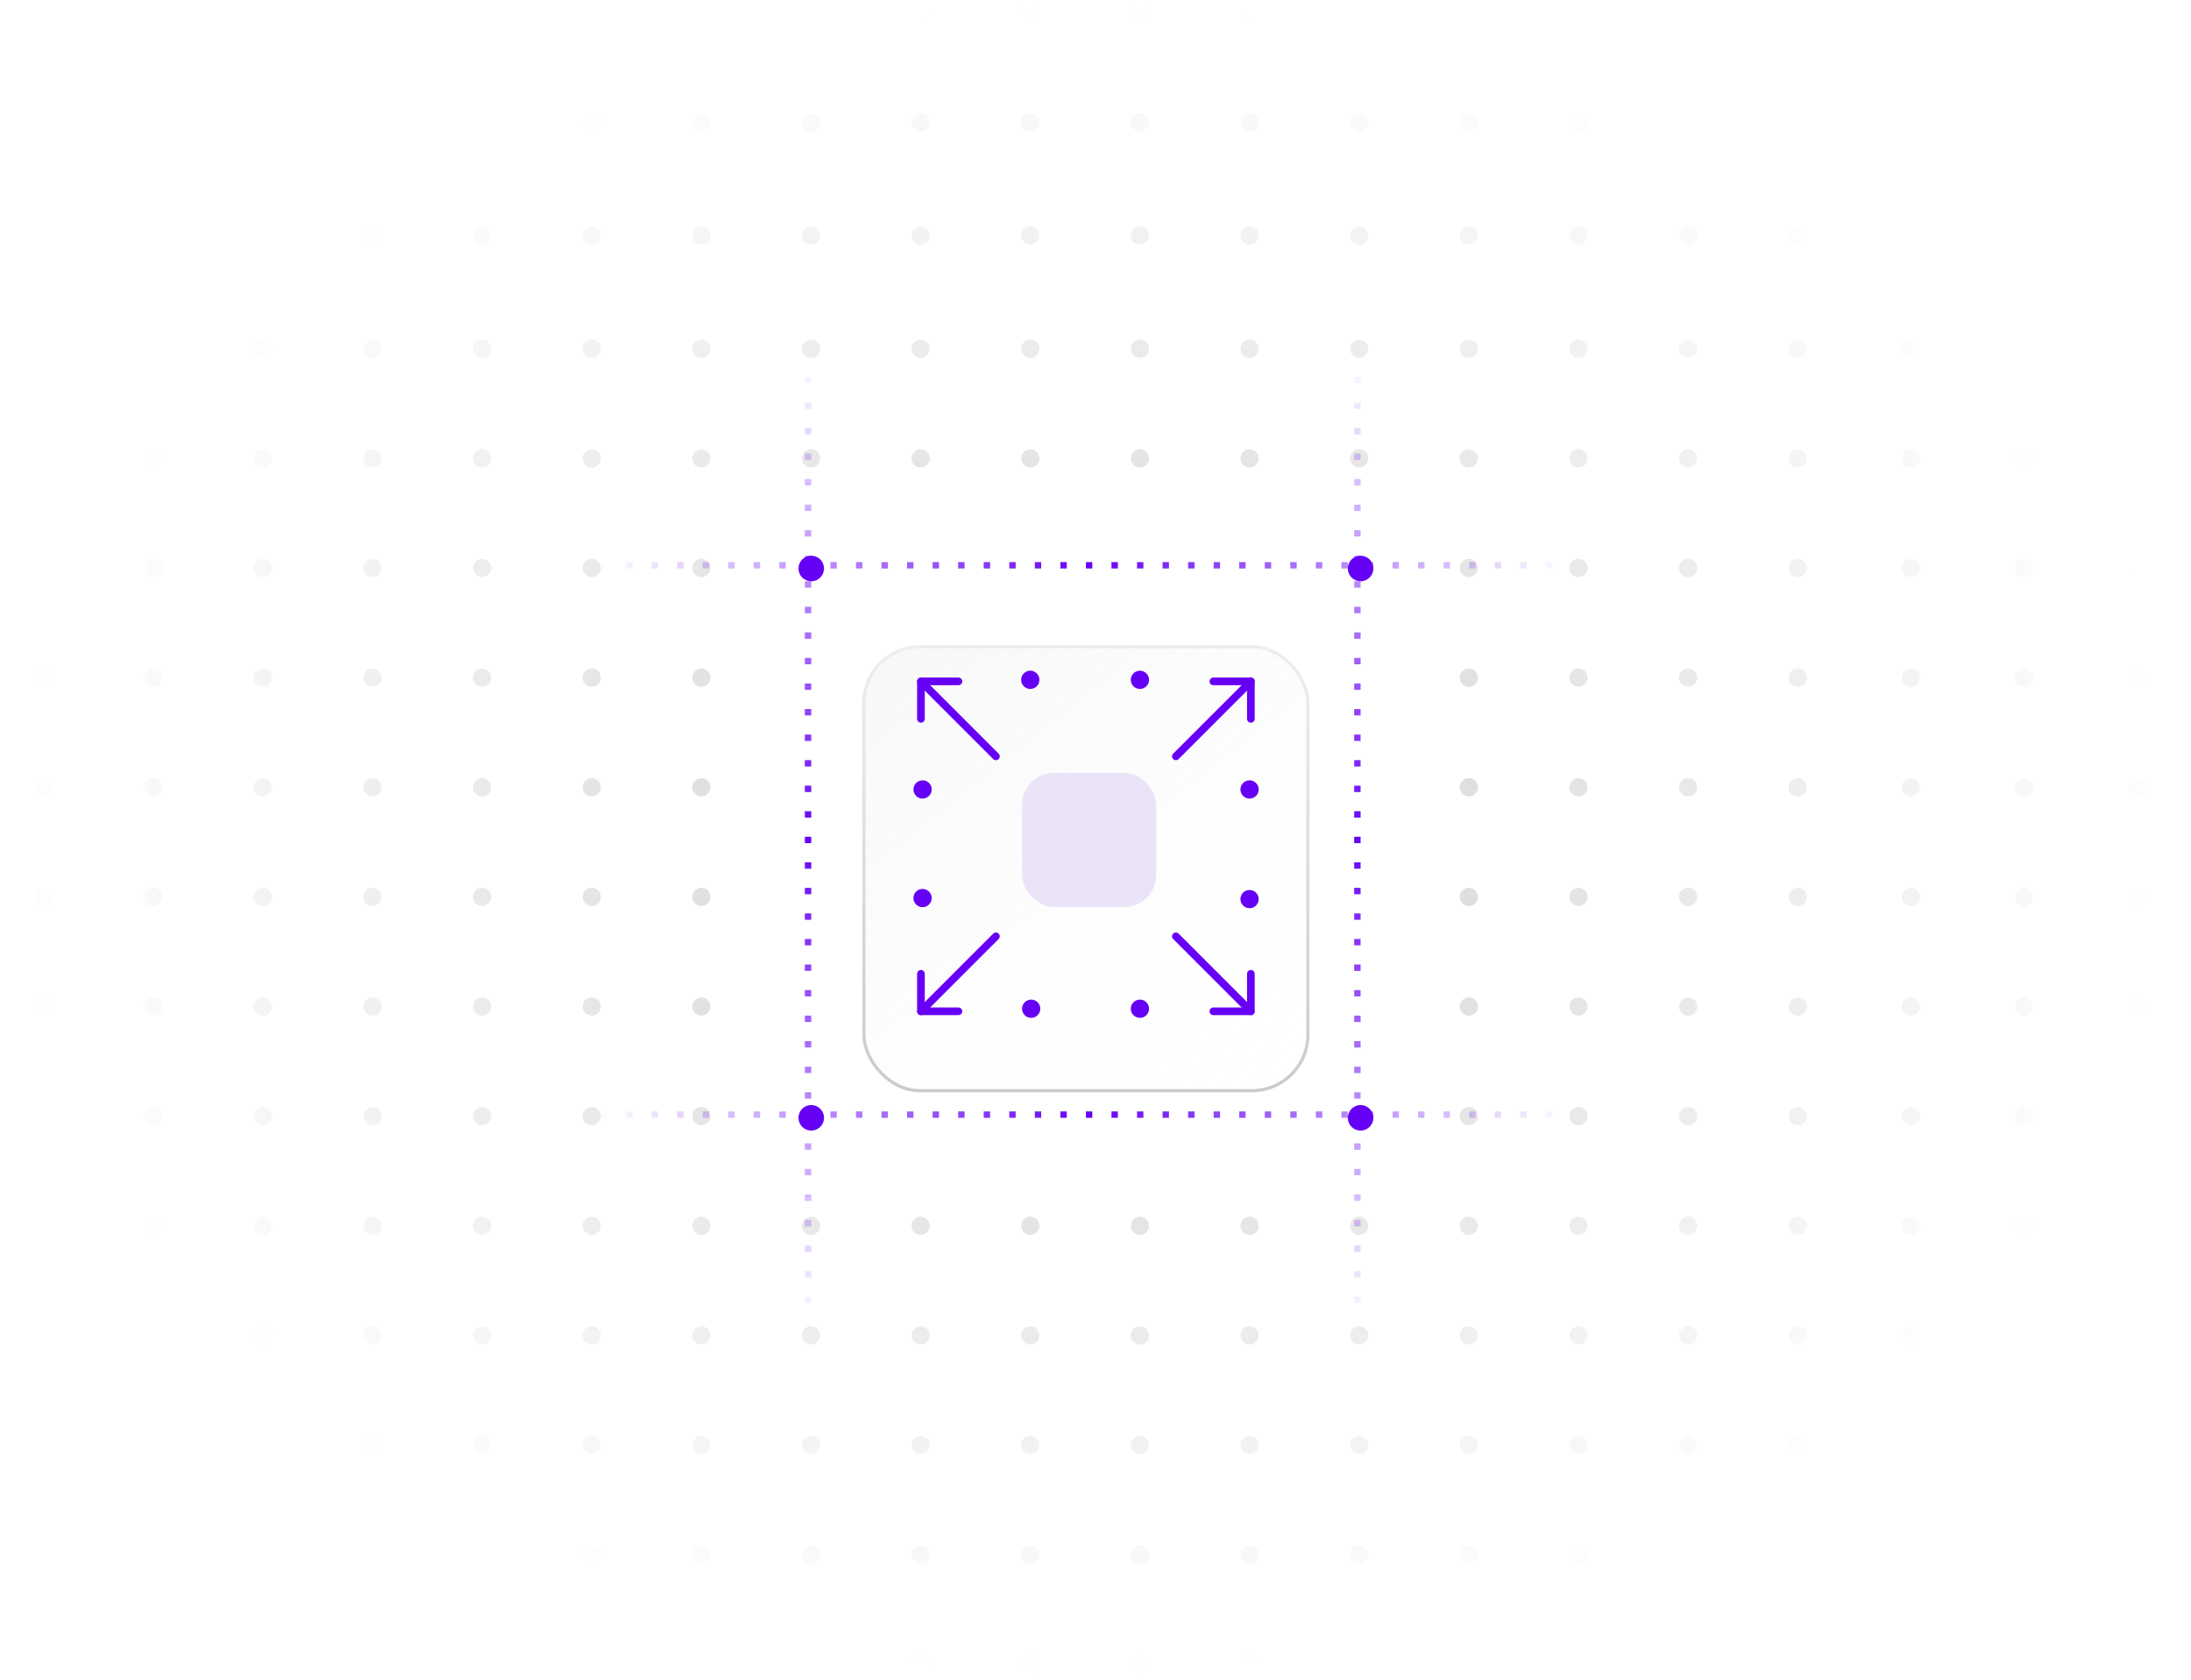 <svg width="343" height="263" viewBox="0 0 343 263" fill="none" xmlns="http://www.w3.org/2000/svg">
<g clip-path="url(#clip0_555_2087)">
<mask id="mask0_555_2087" style="mask-type:alpha" maskUnits="userSpaceOnUse" x="0" y="0" width="343" height="263">
<rect width="343" height="263" fill="url(#paint0_radial_555_2087)"/>
</mask>
<g mask="url(#mask0_555_2087)">
<circle cx="6.813" cy="54.593" r="1.43" fill="#CECECE"/>
<circle cx="6.813" cy="36.872" r="1.43" fill="#CECECE"/>
<circle cx="6.813" cy="19.151" r="1.43" fill="#CECECE"/>
<circle cx="6.813" cy="1.43" r="1.43" fill="#CECECE"/>
<circle cx="6.813" cy="71.757" r="1.43" fill="#CECECE"/>
<circle cx="6.813" cy="88.921" r="1.43" fill="#CECECE"/>
<circle cx="6.813" cy="106.085" r="1.43" fill="#CECECE"/>
<circle cx="6.813" cy="123.249" r="1.43" fill="#CECECE"/>
<circle cx="6.813" cy="140.413" r="1.43" fill="#CECECE"/>
<circle cx="6.813" cy="157.577" r="1.43" fill="#CECECE"/>
<circle cx="6.813" cy="174.741" r="1.43" fill="#CECECE"/>
<circle cx="6.813" cy="191.905" r="1.43" fill="#CECECE"/>
<circle cx="23.977" cy="54.593" r="1.43" fill="#CECECE"/>
<circle cx="6.813" cy="209.069" r="1.43" fill="#CECECE"/>
<circle cx="6.813" cy="226.233" r="1.43" fill="#CECECE"/>
<circle cx="6.813" cy="243.397" r="1.43" fill="#CECECE"/>
<circle cx="6.813" cy="260.561" r="1.43" fill="#CECECE"/>
<circle cx="23.977" cy="36.872" r="1.43" fill="#CECECE"/>
<circle cx="23.977" cy="19.151" r="1.43" fill="#CECECE"/>
<circle cx="23.977" cy="1.43" r="1.43" fill="#CECECE"/>
<circle cx="23.977" cy="71.757" r="1.43" fill="#CECECE"/>
<circle cx="23.977" cy="88.921" r="1.43" fill="#CECECE"/>
<circle cx="23.977" cy="106.085" r="1.43" fill="#CECECE"/>
<circle cx="23.977" cy="123.249" r="1.43" fill="#CECECE"/>
<circle cx="23.977" cy="140.413" r="1.43" fill="#CECECE"/>
<circle cx="23.977" cy="157.577" r="1.43" fill="#CECECE"/>
<circle cx="23.977" cy="174.741" r="1.43" fill="#CECECE"/>
<circle cx="41.141" cy="54.593" r="1.43" fill="#CECECE"/>
<circle cx="23.977" cy="191.905" r="1.43" fill="#CECECE"/>
<circle cx="23.977" cy="209.069" r="1.43" fill="#CECECE"/>
<circle cx="23.977" cy="226.233" r="1.43" fill="#CECECE"/>
<circle cx="23.977" cy="243.397" r="1.43" fill="#CECECE"/>
<circle cx="23.977" cy="260.561" r="1.43" fill="#CECECE"/>
<circle cx="41.141" cy="36.872" r="1.43" fill="#CECECE"/>
<circle cx="41.141" cy="19.151" r="1.43" fill="#CECECE"/>
<circle cx="41.141" cy="1.43" r="1.43" fill="#CECECE"/>
<circle cx="41.141" cy="71.757" r="1.43" fill="#CECECE"/>
<circle cx="41.141" cy="88.921" r="1.43" fill="#CECECE"/>
<circle cx="41.141" cy="106.085" r="1.43" fill="#CECECE"/>
<circle cx="41.141" cy="123.249" r="1.43" fill="#CECECE"/>
<circle cx="41.141" cy="140.413" r="1.43" fill="#CECECE"/>
<circle cx="41.141" cy="157.577" r="1.43" fill="#CECECE"/>
<circle cx="58.305" cy="54.593" r="1.43" fill="#CECECE"/>
<circle cx="41.141" cy="174.741" r="1.43" fill="#CECECE"/>
<circle cx="41.141" cy="191.905" r="1.43" fill="#CECECE"/>
<circle cx="41.141" cy="209.069" r="1.43" fill="#CECECE"/>
<circle cx="41.141" cy="226.233" r="1.43" fill="#CECECE"/>
<circle cx="41.141" cy="243.397" r="1.43" fill="#CECECE"/>
<circle cx="41.141" cy="260.561" r="1.43" fill="#CECECE"/>
<circle cx="58.305" cy="36.872" r="1.43" fill="#CECECE"/>
<circle cx="58.305" cy="19.151" r="1.43" fill="#CECECE"/>
<circle cx="58.305" cy="1.43" r="1.43" fill="#CECECE"/>
<circle cx="58.305" cy="71.757" r="1.43" fill="#CECECE"/>
<circle cx="58.305" cy="88.921" r="1.43" fill="#CECECE"/>
<circle cx="58.305" cy="106.085" r="1.43" fill="#CECECE"/>
<circle cx="58.305" cy="123.249" r="1.43" fill="#CECECE"/>
<circle cx="58.305" cy="140.413" r="1.43" fill="#CECECE"/>
<circle cx="75.469" cy="54.593" r="1.43" fill="#CECECE"/>
<circle cx="58.305" cy="157.577" r="1.43" fill="#CECECE"/>
<circle cx="58.305" cy="174.741" r="1.43" fill="#CECECE"/>
<circle cx="58.305" cy="191.905" r="1.43" fill="#CECECE"/>
<circle cx="58.305" cy="209.069" r="1.43" fill="#CECECE"/>
<circle cx="58.305" cy="226.233" r="1.43" fill="#CECECE"/>
<circle cx="58.305" cy="243.397" r="1.43" fill="#CECECE"/>
<circle cx="58.305" cy="260.561" r="1.43" fill="#CECECE"/>
<circle cx="75.469" cy="36.872" r="1.43" fill="#CECECE"/>
<circle cx="75.469" cy="19.151" r="1.43" fill="#CECECE"/>
<circle cx="75.469" cy="1.43" r="1.43" fill="#CECECE"/>
<circle cx="75.469" cy="71.757" r="1.43" fill="#CECECE"/>
<circle cx="75.469" cy="88.921" r="1.43" fill="#CECECE"/>
<circle cx="75.469" cy="106.085" r="1.43" fill="#CECECE"/>
<circle cx="75.469" cy="123.249" r="1.43" fill="#CECECE"/>
<circle cx="92.633" cy="54.593" r="1.43" fill="#CECECE"/>
<circle cx="75.469" cy="140.413" r="1.43" fill="#CECECE"/>
<circle cx="75.469" cy="157.577" r="1.43" fill="#CECECE"/>
<circle cx="75.469" cy="174.741" r="1.43" fill="#CECECE"/>
<circle cx="75.469" cy="191.905" r="1.43" fill="#CECECE"/>
<circle cx="75.469" cy="209.069" r="1.43" fill="#CECECE"/>
<circle cx="75.469" cy="226.233" r="1.43" fill="#CECECE"/>
<circle cx="75.469" cy="243.397" r="1.43" fill="#CECECE"/>
<circle cx="75.469" cy="260.561" r="1.43" fill="#CECECE"/>
<circle cx="92.633" cy="36.872" r="1.43" fill="#CECECE"/>
<circle cx="92.633" cy="19.151" r="1.43" fill="#CECECE"/>
<circle cx="92.633" cy="1.43" r="1.43" fill="#CECECE"/>
<circle cx="92.633" cy="71.757" r="1.43" fill="#CECECE"/>
<circle cx="92.633" cy="88.921" r="1.43" fill="#CECECE"/>
<circle cx="92.633" cy="106.085" r="1.43" fill="#CECECE"/>
<circle cx="109.798" cy="54.593" r="1.43" fill="#CECECE"/>
<circle cx="92.633" cy="123.249" r="1.43" fill="#CECECE"/>
<circle cx="92.633" cy="140.413" r="1.43" fill="#CECECE"/>
<circle cx="92.633" cy="157.577" r="1.43" fill="#CECECE"/>
<circle cx="92.633" cy="174.741" r="1.43" fill="#CECECE"/>
<circle cx="92.633" cy="191.905" r="1.43" fill="#CECECE"/>
<circle cx="92.633" cy="209.069" r="1.43" fill="#CECECE"/>
<circle cx="92.633" cy="226.233" r="1.43" fill="#CECECE"/>
<circle cx="92.633" cy="243.397" r="1.43" fill="#CECECE"/>
<circle cx="92.633" cy="260.561" r="1.43" fill="#CECECE"/>
<circle cx="109.798" cy="36.872" r="1.43" fill="#CECECE"/>
<circle cx="109.798" cy="19.151" r="1.43" fill="#CECECE"/>
<circle cx="109.798" cy="1.43" r="1.43" fill="#CECECE"/>
<circle cx="109.798" cy="71.757" r="1.43" fill="#CECECE"/>
<circle cx="109.798" cy="88.921" r="1.43" fill="#CECECE"/>
<circle cx="126.962" cy="54.593" r="1.43" fill="#CECECE"/>
<circle cx="109.798" cy="106.085" r="1.43" fill="#CECECE"/>
<circle cx="109.798" cy="123.249" r="1.43" fill="#CECECE"/>
<circle cx="109.798" cy="140.413" r="1.43" fill="#CECECE"/>
<circle cx="109.798" cy="157.577" r="1.43" fill="#CECECE"/>
<circle cx="109.798" cy="174.741" r="1.43" fill="#CECECE"/>
<circle cx="109.798" cy="191.905" r="1.43" fill="#CECECE"/>
<circle cx="109.798" cy="209.069" r="1.43" fill="#CECECE"/>
<circle cx="109.798" cy="226.233" r="1.43" fill="#CECECE"/>
<circle cx="109.798" cy="243.397" r="1.43" fill="#CECECE"/>
<circle cx="109.798" cy="260.561" r="1.43" fill="#CECECE"/>
<circle cx="126.962" cy="36.872" r="1.43" fill="#CECECE"/>
<circle cx="126.962" cy="19.151" r="1.43" fill="#CECECE"/>
<circle cx="126.962" cy="1.43" r="1.43" fill="#CECECE"/>
<circle cx="126.962" cy="71.757" r="1.43" fill="#CECECE"/>
<circle cx="144.126" cy="54.593" r="1.43" fill="#CECECE"/>
<circle cx="126.962" cy="88.921" r="1.43" fill="#CECECE"/>
<circle cx="126.962" cy="174.741" r="1.43" fill="#CECECE"/>
<circle cx="126.962" cy="191.905" r="1.43" fill="#CECECE"/>
<circle cx="126.962" cy="209.069" r="1.43" fill="#CECECE"/>
<circle cx="126.962" cy="226.233" r="1.43" fill="#CECECE"/>
<circle cx="126.962" cy="243.397" r="1.43" fill="#CECECE"/>
<circle cx="126.962" cy="260.561" r="1.43" fill="#CECECE"/>
<circle cx="144.126" cy="36.872" r="1.43" fill="#CECECE"/>
<circle cx="144.126" cy="19.151" r="1.43" fill="#CECECE"/>
<circle cx="144.126" cy="1.43" r="1.43" fill="#CECECE"/>
<circle cx="161.29" cy="54.593" r="1.43" fill="#CECECE"/>
<circle cx="144.126" cy="71.757" r="1.43" fill="#CECECE"/>
<circle cx="144.126" cy="106.085" r="1.43" fill="#CECECE"/>
<circle cx="144.126" cy="123.249" r="1.43" fill="#CECECE"/>
<circle cx="144.126" cy="140.413" r="1.43" fill="#CECECE"/>
<circle cx="144.126" cy="157.577" r="1.43" fill="#CECECE"/>
<circle cx="144.126" cy="191.905" r="1.43" fill="#CECECE"/>
<circle cx="144.126" cy="209.069" r="1.43" fill="#CECECE"/>
<circle cx="144.126" cy="226.233" r="1.43" fill="#CECECE"/>
<circle cx="144.126" cy="243.397" r="1.43" fill="#CECECE"/>
<circle cx="144.126" cy="260.561" r="1.43" fill="#CECECE"/>
<circle cx="178.454" cy="54.593" r="1.43" fill="#CECECE"/>
<circle cx="161.29" cy="36.872" r="1.43" fill="#CECECE"/>
<circle cx="161.29" cy="19.151" r="1.43" fill="#CECECE"/>
<circle cx="161.29" cy="1.43" r="1.43" fill="#CECECE"/>
<circle cx="161.29" cy="71.757" r="1.43" fill="#CECECE"/>
<circle cx="161.29" cy="106.085" r="1.43" fill="#CECECE"/>
<circle cx="161.29" cy="123.249" r="1.43" fill="#CECECE"/>
<circle cx="161.29" cy="140.413" r="1.43" fill="#CECECE"/>
<circle cx="161.29" cy="157.577" r="1.43" fill="#CECECE"/>
<circle cx="161.29" cy="191.905" r="1.43" fill="#CECECE"/>
<circle cx="161.29" cy="209.069" r="1.43" fill="#CECECE"/>
<circle cx="161.29" cy="226.233" r="1.43" fill="#CECECE"/>
<circle cx="161.29" cy="243.397" r="1.43" fill="#CECECE"/>
<circle cx="195.618" cy="54.593" r="1.43" fill="#CECECE"/>
<circle cx="161.29" cy="260.561" r="1.43" fill="#CECECE"/>
<circle cx="178.454" cy="36.872" r="1.43" fill="#CECECE"/>
<circle cx="178.454" cy="19.151" r="1.43" fill="#CECECE"/>
<circle cx="178.454" cy="1.43" r="1.43" fill="#CECECE"/>
<circle cx="178.454" cy="71.757" r="1.43" fill="#CECECE"/>
<circle cx="178.454" cy="106.085" r="1.43" fill="#CECECE"/>
<circle cx="178.454" cy="123.249" r="1.43" fill="#CECECE"/>
<circle cx="178.454" cy="140.413" r="1.43" fill="#CECECE"/>
<circle cx="178.454" cy="157.577" r="1.43" fill="#CECECE"/>
<circle cx="178.454" cy="191.905" r="1.43" fill="#CECECE"/>
<circle cx="178.454" cy="209.069" r="1.43" fill="#CECECE"/>
<circle cx="178.454" cy="226.233" r="1.43" fill="#CECECE"/>
<circle cx="212.782" cy="54.593" r="1.43" fill="#CECECE"/>
<circle cx="178.454" cy="243.397" r="1.43" fill="#CECECE"/>
<circle cx="178.454" cy="260.561" r="1.43" fill="#CECECE"/>
<circle cx="195.618" cy="36.872" r="1.43" fill="#CECECE"/>
<circle cx="195.618" cy="19.151" r="1.43" fill="#CECECE"/>
<circle cx="195.618" cy="1.43" r="1.43" fill="#CECECE"/>
<circle cx="195.618" cy="71.757" r="1.43" fill="#CECECE"/>
<circle cx="195.618" cy="106.085" r="1.43" fill="#CECECE"/>
<circle cx="195.618" cy="123.249" r="1.43" fill="#CECECE"/>
<circle cx="195.618" cy="140.413" r="1.43" fill="#CECECE"/>
<circle cx="195.618" cy="157.577" r="1.43" fill="#CECECE"/>
<circle cx="195.618" cy="191.905" r="1.43" fill="#CECECE"/>
<circle cx="195.618" cy="209.069" r="1.43" fill="#CECECE"/>
<circle cx="229.946" cy="54.593" r="1.43" fill="#CECECE"/>
<circle cx="195.618" cy="226.233" r="1.43" fill="#CECECE"/>
<circle cx="195.618" cy="243.397" r="1.43" fill="#CECECE"/>
<circle cx="195.618" cy="260.561" r="1.43" fill="#CECECE"/>
<circle cx="212.782" cy="36.872" r="1.43" fill="#CECECE"/>
<circle cx="212.782" cy="19.151" r="1.43" fill="#CECECE"/>
<circle cx="212.782" cy="1.43" r="1.43" fill="#CECECE"/>
<circle cx="212.782" cy="71.757" r="1.43" fill="#CECECE"/>
<circle cx="212.782" cy="88.921" r="1.43" fill="#CECECE"/>
<circle cx="212.782" cy="174.741" r="1.43" fill="#CECECE"/>
<circle cx="212.782" cy="191.905" r="1.43" fill="#CECECE"/>
<circle cx="247.11" cy="54.593" r="1.43" fill="#CECECE"/>
<circle cx="212.782" cy="209.069" r="1.43" fill="#CECECE"/>
<circle cx="212.782" cy="226.233" r="1.43" fill="#CECECE"/>
<circle cx="212.782" cy="243.397" r="1.43" fill="#CECECE"/>
<circle cx="212.782" cy="260.561" r="1.43" fill="#CECECE"/>
<circle cx="229.946" cy="36.872" r="1.43" fill="#CECECE"/>
<circle cx="229.946" cy="19.151" r="1.43" fill="#CECECE"/>
<circle cx="229.946" cy="1.43" r="1.43" fill="#CECECE"/>
<circle cx="229.946" cy="71.757" r="1.43" fill="#CECECE"/>
<circle cx="229.946" cy="88.921" r="1.43" fill="#CECECE"/>
<circle cx="229.946" cy="106.085" r="1.43" fill="#CECECE"/>
<circle cx="229.946" cy="123.249" r="1.43" fill="#CECECE"/>
<circle cx="229.946" cy="140.413" r="1.43" fill="#CECECE"/>
<circle cx="229.946" cy="157.577" r="1.43" fill="#CECECE"/>
<circle cx="229.946" cy="174.741" r="1.43" fill="#CECECE"/>
<circle cx="264.274" cy="54.593" r="1.43" fill="#CECECE"/>
<circle cx="229.946" cy="191.905" r="1.43" fill="#CECECE"/>
<circle cx="229.946" cy="209.069" r="1.43" fill="#CECECE"/>
<circle cx="229.946" cy="226.233" r="1.43" fill="#CECECE"/>
<circle cx="229.946" cy="243.397" r="1.43" fill="#CECECE"/>
<circle cx="229.946" cy="260.561" r="1.43" fill="#CECECE"/>
<circle cx="247.11" cy="36.872" r="1.43" fill="#CECECE"/>
<circle cx="247.11" cy="19.151" r="1.43" fill="#CECECE"/>
<circle cx="247.11" cy="1.43" r="1.43" fill="#CECECE"/>
<circle cx="247.11" cy="71.757" r="1.43" fill="#CECECE"/>
<circle cx="247.11" cy="88.921" r="1.43" fill="#CECECE"/>
<circle cx="247.11" cy="106.085" r="1.43" fill="#CECECE"/>
<circle cx="247.11" cy="123.249" r="1.43" fill="#CECECE"/>
<circle cx="247.11" cy="140.413" r="1.43" fill="#CECECE"/>
<circle cx="247.11" cy="157.577" r="1.43" fill="#CECECE"/>
<circle cx="281.438" cy="54.593" r="1.43" fill="#CECECE"/>
<circle cx="299.149" cy="54.593" r="1.43" fill="#CECECE"/>
<circle cx="316.86" cy="54.593" r="1.43" fill="#CECECE"/>
<circle cx="334.571" cy="54.593" r="1.43" fill="#CECECE"/>
<circle cx="247.11" cy="174.741" r="1.43" fill="#CECECE"/>
<circle cx="247.11" cy="191.905" r="1.43" fill="#CECECE"/>
<circle cx="247.11" cy="209.069" r="1.43" fill="#CECECE"/>
<circle cx="247.11" cy="226.233" r="1.43" fill="#CECECE"/>
<circle cx="247.11" cy="243.397" r="1.43" fill="#CECECE"/>
<circle cx="247.11" cy="260.561" r="1.43" fill="#CECECE"/>
<circle cx="264.274" cy="36.872" r="1.43" fill="#CECECE"/>
<circle cx="264.274" cy="19.151" r="1.43" fill="#CECECE"/>
<circle cx="264.274" cy="1.43" r="1.43" fill="#CECECE"/>
<circle cx="264.274" cy="71.757" r="1.43" fill="#CECECE"/>
<circle cx="264.274" cy="88.921" r="1.43" fill="#CECECE"/>
<circle cx="264.274" cy="106.085" r="1.43" fill="#CECECE"/>
<circle cx="264.274" cy="123.249" r="1.43" fill="#CECECE"/>
<circle cx="264.274" cy="140.413" r="1.43" fill="#CECECE"/>
<circle cx="264.274" cy="157.577" r="1.43" fill="#CECECE"/>
<circle cx="264.274" cy="174.741" r="1.43" fill="#CECECE"/>
<circle cx="264.274" cy="191.905" r="1.43" fill="#CECECE"/>
<circle cx="264.274" cy="209.069" r="1.43" fill="#CECECE"/>
<circle cx="264.274" cy="226.233" r="1.43" fill="#CECECE"/>
<circle cx="264.274" cy="243.397" r="1.43" fill="#CECECE"/>
<circle cx="264.274" cy="260.561" r="1.43" fill="#CECECE"/>
<circle cx="281.438" cy="36.872" r="1.43" fill="#CECECE"/>
<circle cx="299.149" cy="36.872" r="1.43" fill="#CECECE"/>
<circle cx="316.86" cy="36.872" r="1.43" fill="#CECECE"/>
<circle cx="334.571" cy="36.872" r="1.43" fill="#CECECE"/>
<circle cx="281.438" cy="19.151" r="1.43" fill="#CECECE"/>
<circle cx="299.149" cy="19.151" r="1.43" fill="#CECECE"/>
<circle cx="316.86" cy="19.151" r="1.43" fill="#CECECE"/>
<circle cx="334.571" cy="19.151" r="1.43" fill="#CECECE"/>
<circle cx="281.438" cy="1.43" r="1.43" fill="#CECECE"/>
<circle cx="299.149" cy="1.43" r="1.43" fill="#CECECE"/>
<circle cx="316.86" cy="1.43" r="1.43" fill="#CECECE"/>
<circle cx="334.571" cy="1.43" r="1.43" fill="#CECECE"/>
<circle cx="281.438" cy="71.757" r="1.43" fill="#CECECE"/>
<circle cx="299.149" cy="71.757" r="1.43" fill="#CECECE"/>
<circle cx="316.86" cy="71.757" r="1.43" fill="#CECECE"/>
<circle cx="334.571" cy="71.757" r="1.43" fill="#CECECE"/>
<circle cx="281.438" cy="88.921" r="1.43" fill="#CECECE"/>
<circle cx="299.149" cy="88.921" r="1.43" fill="#CECECE"/>
<circle cx="316.86" cy="88.921" r="1.43" fill="#CECECE"/>
<circle cx="334.571" cy="88.921" r="1.43" fill="#CECECE"/>
<circle cx="281.438" cy="106.085" r="1.43" fill="#CECECE"/>
<circle cx="299.149" cy="106.085" r="1.43" fill="#CECECE"/>
<circle cx="316.86" cy="106.085" r="1.43" fill="#CECECE"/>
<circle cx="334.571" cy="106.085" r="1.43" fill="#CECECE"/>
<circle cx="281.438" cy="123.249" r="1.43" fill="#CECECE"/>
<circle cx="299.149" cy="123.249" r="1.43" fill="#CECECE"/>
<circle cx="316.86" cy="123.249" r="1.43" fill="#CECECE"/>
<circle cx="334.571" cy="123.249" r="1.43" fill="#CECECE"/>
<circle cx="281.438" cy="140.413" r="1.43" fill="#CECECE"/>
<circle cx="299.149" cy="140.413" r="1.43" fill="#CECECE"/>
<circle cx="316.86" cy="140.413" r="1.43" fill="#CECECE"/>
<circle cx="334.571" cy="140.413" r="1.43" fill="#CECECE"/>
<circle cx="281.438" cy="157.577" r="1.43" fill="#CECECE"/>
<circle cx="299.149" cy="157.577" r="1.43" fill="#CECECE"/>
<circle cx="316.86" cy="157.577" r="1.43" fill="#CECECE"/>
<circle cx="334.571" cy="157.577" r="1.43" fill="#CECECE"/>
<circle cx="281.438" cy="174.741" r="1.43" fill="#CECECE"/>
<circle cx="299.149" cy="174.741" r="1.43" fill="#CECECE"/>
<circle cx="316.86" cy="174.741" r="1.43" fill="#CECECE"/>
<circle cx="334.571" cy="174.741" r="1.43" fill="#CECECE"/>
<circle cx="281.438" cy="191.905" r="1.43" fill="#CECECE"/>
<circle cx="299.149" cy="191.905" r="1.43" fill="#CECECE"/>
<circle cx="316.86" cy="191.905" r="1.43" fill="#CECECE"/>
<circle cx="334.571" cy="191.905" r="1.43" fill="#CECECE"/>
<circle cx="281.438" cy="209.069" r="1.43" fill="#CECECE"/>
<circle cx="299.149" cy="209.069" r="1.43" fill="#CECECE"/>
<circle cx="316.86" cy="209.069" r="1.43" fill="#CECECE"/>
<circle cx="334.571" cy="209.069" r="1.43" fill="#CECECE"/>
<circle cx="281.438" cy="226.233" r="1.43" fill="#CECECE"/>
<circle cx="299.149" cy="226.233" r="1.43" fill="#CECECE"/>
<circle cx="316.86" cy="226.233" r="1.43" fill="#CECECE"/>
<circle cx="334.571" cy="226.233" r="1.43" fill="#CECECE"/>
<circle cx="281.438" cy="243.397" r="1.43" fill="#CECECE"/>
<circle cx="299.149" cy="243.397" r="1.43" fill="#CECECE"/>
<circle cx="316.86" cy="243.397" r="1.43" fill="#CECECE"/>
<circle cx="334.571" cy="243.397" r="1.43" fill="#CECECE"/>
<circle cx="281.438" cy="260.561" r="1.43" fill="#CECECE"/>
<circle cx="299.149" cy="260.561" r="1.43" fill="#CECECE"/>
<circle cx="316.86" cy="260.561" r="1.43" fill="#CECECE"/>
<circle cx="334.571" cy="260.561" r="1.43" fill="#CECECE"/>
</g>
<rect opacity="0.55" x="144" y="106" width="52" height="52" stroke="#6600F5" stroke-linecap="round" stroke-dasharray="1 4"/>
<g filter="url(#filter0_d_555_2087)">
<rect x="135" y="97" width="70" height="70" rx="9" fill="white"/>
<rect x="135" y="97" width="70" height="70" rx="9" fill="url(#paint1_linear_555_2087)" fill-opacity="0.2"/>
<rect x="135.25" y="97.25" width="69.5" height="69.5" rx="8.75" stroke="url(#paint2_linear_555_2087)" stroke-width="0.5"/>
</g>
<circle cx="127" cy="89" r="2" fill="#6600F5"/>
<line x1="126.5" y1="208" x2="126.5" y2="56" stroke="url(#paint3_linear_555_2087)" stroke-dasharray="1 3"/>
<line x1="212.5" y1="208" x2="212.5" y2="56" stroke="url(#paint4_linear_555_2087)" stroke-dasharray="1 3"/>
<line x1="94" y1="88.5" x2="246" y2="88.5" stroke="url(#paint5_linear_555_2087)" stroke-dasharray="1 3"/>
<line x1="94" y1="174.5" x2="246" y2="174.5" stroke="url(#paint6_linear_555_2087)" stroke-dasharray="1 3"/>
<circle cx="127" cy="175" r="2" fill="#6600F5"/>
<circle cx="213" cy="89" r="2" fill="#6600F5"/>
<circle cx="213" cy="175" r="2" fill="#6600F5"/>
<rect x="160" y="121" width="21" height="21" rx="5" fill="#EBE3F8"/>
<circle cx="144.43" cy="123.594" r="1.43" fill="#6600F5"/>
<circle cx="144.43" cy="140.595" r="1.43" fill="#6600F5"/>
<circle cx="161.29" cy="106.43" r="1.43" fill="#6600F5"/>
<circle cx="178.454" cy="106.43" r="1.43" fill="#6600F5"/>
<circle cx="178.454" cy="157.922" r="1.43" fill="#6600F5"/>
<circle cx="161.43" cy="157.922" r="1.43" fill="#6600F5"/>
<circle cx="195.618" cy="123.594" r="1.43" fill="#6600F5"/>
<circle cx="195.618" cy="140.758" r="1.43" fill="#6600F5"/>
<path d="M155.911 146.587L144.172 158.326" stroke="#6600F5" stroke-width="1.2" stroke-linecap="round" stroke-linejoin="round"/>
<path d="M144.172 152.457V158.326H150.041" stroke="#6600F5" stroke-width="1.2" stroke-linecap="round" stroke-linejoin="round"/>
<path d="M155.911 118.413L144.172 106.674" stroke="#6600F5" stroke-width="1.2" stroke-linecap="round" stroke-linejoin="round"/>
<path d="M150.041 106.674H144.172V112.543" stroke="#6600F5" stroke-width="1.2" stroke-linecap="round" stroke-linejoin="round"/>
<path d="M184.086 146.587L195.825 158.326" stroke="#6600F5" stroke-width="1.2" stroke-linecap="round" stroke-linejoin="round"/>
<path d="M195.823 152.457V158.326H189.953" stroke="#6600F5" stroke-width="1.2" stroke-linecap="round" stroke-linejoin="round"/>
<path d="M184.086 118.413L195.825 106.674" stroke="#6600F5" stroke-width="1.2" stroke-linecap="round" stroke-linejoin="round"/>
<path d="M189.953 106.674H195.823V112.543" stroke="#6600F5" stroke-width="1.2" stroke-linecap="round" stroke-linejoin="round"/>
</g>
<defs>
<filter id="filter0_d_555_2087" x="129" y="95" width="82" height="82" filterUnits="userSpaceOnUse" color-interpolation-filters="sRGB">
<feFlood flood-opacity="0" result="BackgroundImageFix"/>
<feColorMatrix in="SourceAlpha" type="matrix" values="0 0 0 0 0 0 0 0 0 0 0 0 0 0 0 0 0 0 127 0" result="hardAlpha"/>
<feOffset dy="4"/>
<feGaussianBlur stdDeviation="3"/>
<feComposite in2="hardAlpha" operator="out"/>
<feColorMatrix type="matrix" values="0 0 0 0 0 0 0 0 0 0 0 0 0 0 0 0 0 0 0.06 0"/>
<feBlend mode="normal" in2="BackgroundImageFix" result="effect1_dropShadow_555_2087"/>
<feBlend mode="normal" in="SourceGraphic" in2="effect1_dropShadow_555_2087" result="shape"/>
</filter>
<radialGradient id="paint0_radial_555_2087" cx="0" cy="0" r="1" gradientUnits="userSpaceOnUse" gradientTransform="translate(171.5 131.5) rotate(90) scale(131.5 171.5)">
<stop stop-color="#6600F5"/>
<stop offset="1" stop-color="#6600F5" stop-opacity="0"/>
</radialGradient>
<linearGradient id="paint1_linear_555_2087" x1="130" y1="88.495" x2="197.64" y2="172.898" gradientUnits="userSpaceOnUse">
<stop stop-color="#CDCFD1"/>
<stop offset="1" stop-color="white" stop-opacity="0"/>
</linearGradient>
<linearGradient id="paint2_linear_555_2087" x1="170" y1="97" x2="170" y2="167" gradientUnits="userSpaceOnUse">
<stop stop-color="#EEEEF0"/>
<stop offset="1" stop-color="#CBCBCD"/>
</linearGradient>
<linearGradient id="paint3_linear_555_2087" x1="128" y1="208" x2="128" y2="56" gradientUnits="userSpaceOnUse">
<stop stop-color="#6600F5" stop-opacity="0"/>
<stop offset="0.504" stop-color="#6600F5"/>
<stop offset="1" stop-color="#6600F5" stop-opacity="0"/>
</linearGradient>
<linearGradient id="paint4_linear_555_2087" x1="214" y1="208" x2="214" y2="56" gradientUnits="userSpaceOnUse">
<stop stop-color="#6600F5" stop-opacity="0"/>
<stop offset="0.504" stop-color="#6600F5"/>
<stop offset="1" stop-color="#6600F5" stop-opacity="0"/>
</linearGradient>
<linearGradient id="paint5_linear_555_2087" x1="94" y1="90" x2="246" y2="90" gradientUnits="userSpaceOnUse">
<stop stop-color="#6600F5" stop-opacity="0"/>
<stop offset="0.504" stop-color="#6600F5"/>
<stop offset="1" stop-color="#6600F5" stop-opacity="0"/>
</linearGradient>
<linearGradient id="paint6_linear_555_2087" x1="94" y1="176" x2="246" y2="176" gradientUnits="userSpaceOnUse">
<stop stop-color="#6600F5" stop-opacity="0"/>
<stop offset="0.504" stop-color="#6600F5"/>
<stop offset="1" stop-color="#6600F5" stop-opacity="0"/>
</linearGradient>
<clipPath id="clip0_555_2087">
<rect width="343" height="263" fill="white"/>
</clipPath>
</defs>
</svg>
